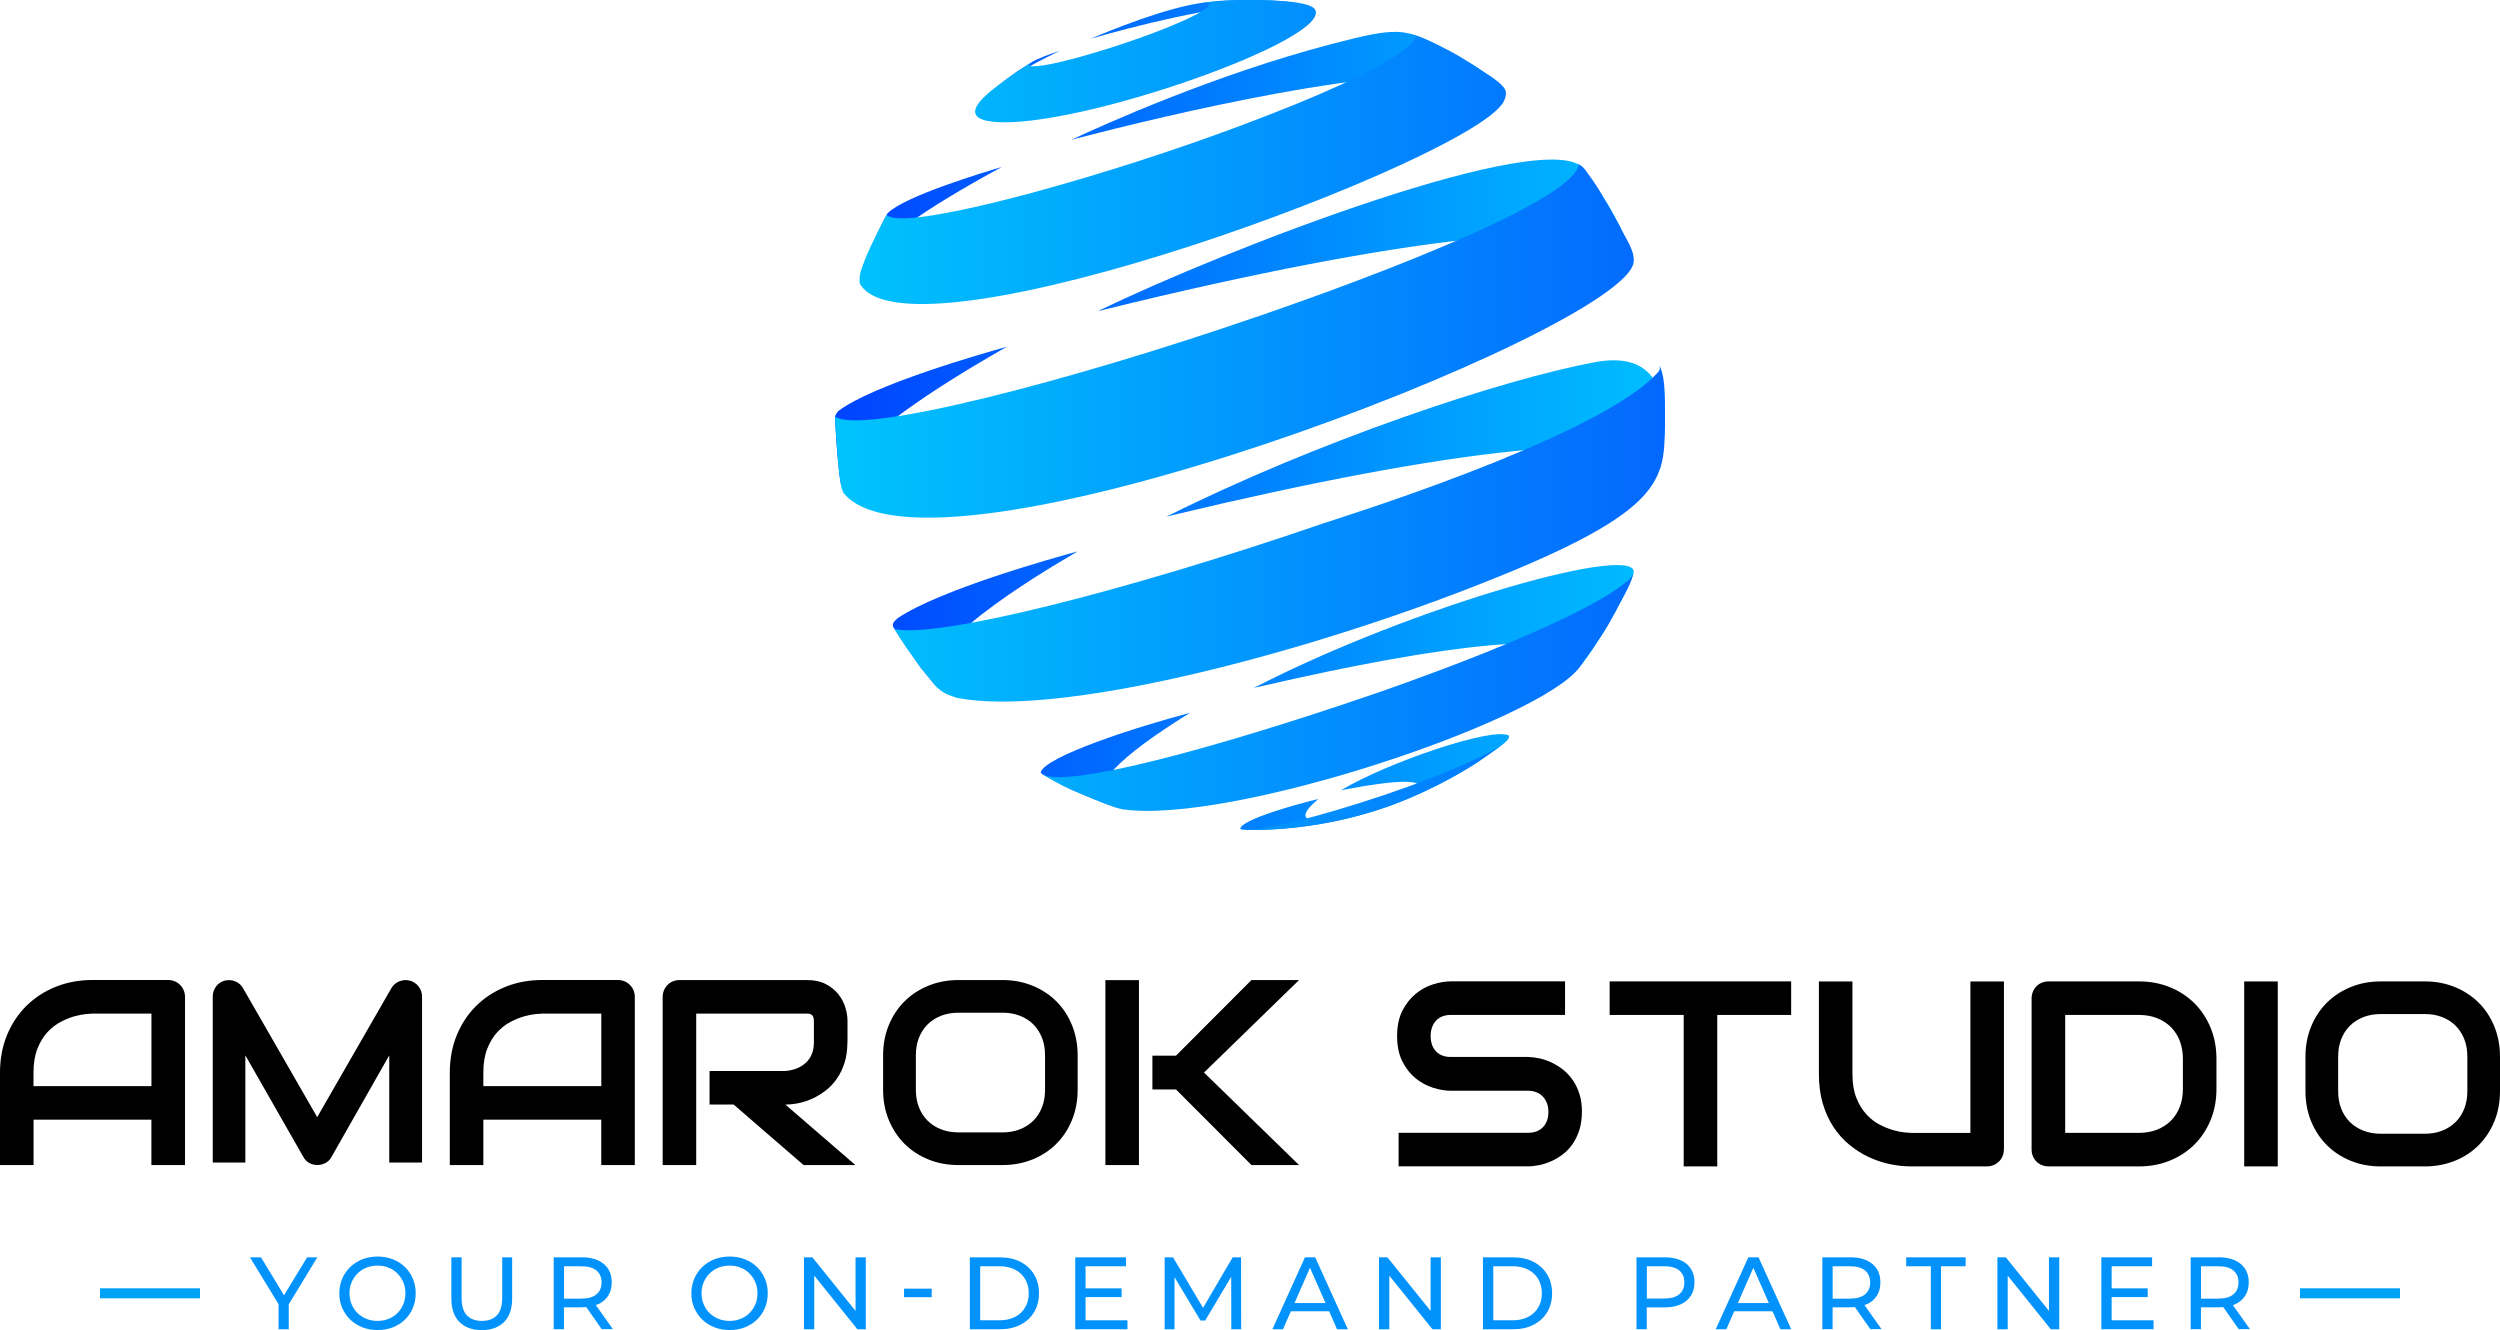 <svg xmlns="http://www.w3.org/2000/svg" xmlns:xlink="http://www.w3.org/1999/xlink" id="Layer_2" data-name="Layer 2" viewBox="0 0 500 266.01"><defs><style> .cls-1 { fill: url(#linear-gradient-2); } .cls-2 { fill: #0192fb; } .cls-3 { fill: url(#linear-gradient); } .cls-4 { fill: #00a2f7; } </style><linearGradient id="linear-gradient" x1="167" y1="83.02" x2="333" y2="83.02" gradientUnits="userSpaceOnUse"><stop offset="0" stop-color="#0043ff"></stop><stop offset="1" stop-color="#00bfff"></stop></linearGradient><linearGradient id="linear-gradient-2" x1="167" y1="83.01" x2="333" y2="83.01" gradientUnits="userSpaceOnUse"><stop offset="0" stop-color="#00c4fd"></stop><stop offset="1" stop-color="#0368fe"></stop></linearGradient></defs><g id="vegleges_tervek" data-name="vegleges tervek"><g><g><path class="cls-3" d="M200.76,16.32c-.75.5-1.72,1.2-2.44,1.74,1.52-1.14,3.53-2.67,5.09-3.75.97-.64,2.28-1.47,3.26-2.08.18-.09.42-.21.61-.3.89-.39,2.1-.93,4.67-1.77-4.67,2.27-8.44,4.34-11.19,6.16M218.43,7.67c-.11.03-.25.07-.36.11,3.46-1.49,15.36-6.41,22.93-7.29,3.94-.36,4.26-.39,6.84-.47,5.67.01,6.69.01,11.8.54-1.7-.13-2.14-.16-4.61-.09-12.84.78-28.44,4.85-36.59,7.2M172.56,53.44c-.15.28-.32.68-.45.96,1.29-3.13,3.1-7.25,4.6-10.28l.74-1.36.06-.1c3.33-3.43,19.64-8.33,22.87-9.27-15.98,8.66-25.34,15.4-27.82,20.06M215.17,27.73c-.27.07-.62.16-.89.23,6.28-2.95,28.61-13.04,52.18-19.19,13.21-3.45,14.23-2.97,20.89.12,7.3,4.03,7.43,4.1,11.1,6.72l1.58,1.16c-1.47-.82-1.69-.95-3.61-1.38-18.97-2.98-63.14,7.63-81.25,12.33M168.71,94.62c-.3.82-.44,2-.43,2.87-.13-.78-.29-1.82-.42-2.6-.37-3.48-.74-8.13-.86-11.63.13-.32.36-.73.59-.99,6.72-5.25,29.31-11.69,33.77-12.92-19.59,11.18-30.57,19.68-32.64,25.27M220.76,61.95c-.36.09-.83.21-1.19.29,25.19-12.31,90.5-37.5,97.37-28.37,4.82,7.15,4.91,7.29,6.98,11.32l2.64,5.69-.09-.19c-6.1-7.74-45.61-3.54-105.7,11.25M187.13,137.18c.05.08.14.18.21.26-.96-1.17-2.23-2.74-3.19-3.91-1.72-2.44-4-5.71-5.57-8.25-.03-.63-.03-.74.92-1.62,8.41-5.72,31.48-12.15,36.02-13.38-8.22,4.86-33.25,19.63-28.38,26.91M234.44,103.06c-.36.09-.83.2-1.18.28,30.05-15.04,67.28-27.54,85.91-30.93q13.7-2.49,13.84,12.78c-.18,2.78-.85,6.36-1.19,9.12-.02-.39.41-.8.29-1.17-4.57-7.38-41.08-3.67-97.66,9.9M221.11,160.46c.48.41,1.26.76,1.84,1-2.64-1.02-6.15-2.41-8.73-3.58-1.73-.91-4.06-2.06-5.75-3.03-.11-.12-.3-.25-.34-.4.94-3.15,18.84-8.98,29.9-11.9-14.55,9-20.25,15.03-16.93,17.91M251.62,137.39c-.26.06-.61.14-.87.2,32.23-16.62,78.02-29.39,75.93-22.82-.79,2.48-2.53,5.52-3.74,7.83-4.11,6.95-4.28,7.22-7.12,10.97l-.21.28c.76-1.16.85-1.42.86-2.36-1.98-5.29-26.22-3.08-64.86,5.91M268.46,158.04c-.1.02-.23.04-.33.06,8.86-5.41,30.49-12.88,33.7-10.96-.05.78-.07,1.08-5.96,5.06-2.11,1.35-8.51,5.46-17.12,8.67q-1.31.47-1.95.69-1.23.41-1.83.6-1.22.38-1.83.55-1.28.36-1.92.53-1.41.36-2.13.53c-1.63.37-1.66.38-2.51.55-2.04.4-2.08.4-3.17.58-2.68.41-2.84.43-4.38.6-3.86.35-4.26.39-6.84.47l-2.93.02c-.29-.01-.69-.04-.98-.1-.07-.04-.17-.1-.24-.14.28-1.86,11.57-5.01,15.65-5.95-1.18.98-4.75,3.97-.78,4.37,6.07.62,22.4-5.04,20.81-7.21-.46-.62-3.05-1.31-15.27,1.04"></path><path class="cls-1" d="M241,.49l-.98.13c.23-.02.41-.04.72-.05.74-.05.74-.04,1.23.21-.74,2.22-14.31,6.91-14.45,6.96-5.69,2.04-18.47,6.05-21.68,5.46-.06-.34.61-.83.85-.97-.99.61-2.29,1.44-3.26,2.08-1.54,1.11-3.6,2.58-5.09,3.75l-.26.21c-1.57,1.33-6.33,5.39.62,6.09,16.34,1.64,68.57-16.71,64.23-22.57-1.25-1.68-9.98-1.88-15.07-1.77-4.06.08-4.53.19-6.84.47M287.35,8.89c-1.73-.85-3.37-1.61-5.06-2.07l.9.5c-2.79,6.97-44.91,21.36-45.34,21.51-27.13,9.4-57.93,17.31-60.51,14.12-.2.35-.44.78-.64,1.16-1.51,2.94-3.57,6.95-4.59,10.3-.2.66-.24,1.6-.17,2.28,9.66,17.42,124.38-25.37,128.92-36.63.72-1.79.44-2.49-2.38-4.56-6.41-4.24-7.6-4.89-11.13-6.61M316.94,33.88c-.35-.46-.78-.81-1.29-1.05l.11.18c-2.13,9.39-63.94,30.19-64.57,30.4-36.41,12.56-78.95,23.73-84.18,19.9.15,3.48.46,8.11.86,11.57l.42,2.6.34,1.01c16.83,21.58,155.94-32.2,158.09-45.98.36-2.32-1.82-5.18-2.79-7.33-4.18-7.44-4.43-7.89-6.98-11.32M333,85.2c-.05-3.73.28-9.49-1.1-12.06.14.76.25.82-1.22,2.26-12.98,12.76-63.84,28.53-65.95,29.25-40.44,13.9-77.47,23.07-85.83,21.16,1.41,2.4,3.59,5.47,5.23,7.71l3.19,3.91c1.31,1.09,1.62,1.35,4.05,2.14,19.71,3.88,65.91-7.87,101.36-21.48,39.99-15.35,40.08-21.58,40.26-32.89M322.95,122.6c1.15-2.33,3.02-5.25,3.74-7.83-.26.4-.64.91-.97,1.25-10.38,8.99-49.99,22.46-51.67,23.03-31.49,10.76-60.71,18.61-65.57,15.81,1.62.94,3.95,2.31,5.74,3.08,2.6,1.12,6.08,2.55,8.74,3.52.46.12,1.06.3,1.52.4,21.51,3.11,82.99-17.44,91.35-28.3,4.16-5.86,5.27-7.43,7.12-10.97M295.86,152.2c1.47-1.04,3.45-2.41,4.88-3.5-.45.31-1.05.7-1.51.98-6.88,3.92-17.72,7.74-22.06,9.21-14.28,4.82-24.31,7.05-27.91,7.12.88,0,2.05-.02,2.93-.02,4.17-.19,4.33-.2,6.84-.47q2.89-.36,4.38-.6,2.11-.37,3.17-.58,1.68-.36,2.51-.55,1.43-.35,2.13-.53,1.29-.35,1.92-.53,1.22-.36,1.83-.55c1.2-.39,1.22-.39,1.83-.6,1.22-.42,1.29-.45,1.95-.69,9.44-3.61,15.92-7.86,17.12-8.67"></path></g><g><rect class="cls-4" x="20" y="257.66" width="20" height="2"></rect><rect class="cls-4" x="460" y="257.66" width="20" height="2"></rect><g><polygon class="cls-2" points="61.42 251.47 56.8 259.05 52.2 251.47 50 251.47 55.71 260.84 55.71 265.85 57.75 265.85 57.75 260.87 63.46 251.47 61.42 251.47"></polygon><path class="cls-2" d="M80.98,253.39c-.69-.66-1.49-1.18-2.42-1.54-.93-.36-1.95-.54-3.04-.54s-2.13.19-3.06.55c-.93.37-1.74.89-2.42,1.55-.69.66-1.22,1.44-1.6,2.33-.38.89-.58,1.86-.58,2.92s.19,2.03.58,2.92c.38.89.92,1.67,1.6,2.33.68.66,1.5,1.18,2.43,1.55.94.37,1.96.55,3.05.55s2.11-.18,3.04-.54c.93-.36,1.74-.88,2.42-1.54.68-.66,1.22-1.44,1.59-2.33.38-.89.57-1.87.57-2.94s-.19-2.03-.57-2.93c-.38-.9-.91-1.68-1.59-2.34ZM80.66,260.85c-.28.67-.67,1.26-1.17,1.76s-1.09.89-1.77,1.16c-.68.27-1.42.41-2.23.41s-1.53-.14-2.21-.41c-.68-.27-1.27-.66-1.78-1.16-.51-.5-.9-1.09-1.18-1.76-.28-.67-.42-1.4-.42-2.2s.14-1.52.42-2.19c.28-.66.67-1.25,1.18-1.76s1.1-.9,1.78-1.17c.68-.27,1.41-.41,2.21-.41s1.55.14,2.23.41c.68.27,1.27.66,1.77,1.17.5.51.89,1.09,1.17,1.76.28.66.42,1.39.42,2.19s-.14,1.53-.42,2.2Z"></path><path class="cls-2" d="M100.44,259.56c0,1.6-.35,2.77-1.06,3.51-.71.74-1.71,1.11-3.01,1.11s-2.28-.37-2.99-1.11c-.71-.74-1.06-1.91-1.06-3.51v-8.09h-2.05v8.18c0,2.08.54,3.66,1.62,4.75,1.08,1.08,2.57,1.62,4.46,1.62s3.39-.54,4.47-1.62c1.08-1.08,1.61-2.66,1.61-4.75v-8.18h-1.99v8.09Z"></path><path class="cls-2" d="M119.58,260.88c.89-.4,1.57-.97,2.05-1.72.48-.75.72-1.64.72-2.68,0-1.57-.53-2.8-1.6-3.69-1.07-.88-2.53-1.33-4.4-1.33h-5.61v14.38h2.05v-4.38h3.55c.32,0,.62-.01.91-.04l3.09,4.41h2.24l-3.42-4.82c.13-.05.27-.09.4-.15ZM116.3,259.73h-3.49v-6.47h3.49c1.31,0,2.31.28,2.99.84.68.56,1.02,1.36,1.02,2.38s-.34,1.83-1.02,2.39c-.68.57-1.67.85-2.99.85Z"></path><path class="cls-2" d="M151.39,253.39c-.69-.66-1.49-1.18-2.42-1.54-.93-.36-1.95-.54-3.04-.54s-2.13.19-3.06.55c-.93.37-1.74.89-2.42,1.55-.69.66-1.22,1.44-1.6,2.33-.38.89-.58,1.86-.58,2.92s.19,2.03.58,2.92c.38.89.92,1.67,1.6,2.33.68.66,1.5,1.18,2.43,1.55.94.37,1.96.55,3.05.55s2.11-.18,3.04-.54c.93-.36,1.74-.88,2.42-1.54.68-.66,1.22-1.44,1.59-2.33.38-.89.57-1.87.57-2.94s-.19-2.03-.57-2.93c-.38-.9-.91-1.68-1.59-2.34ZM151.07,260.85c-.28.67-.67,1.26-1.17,1.76s-1.09.89-1.77,1.16c-.68.27-1.42.41-2.23.41s-1.53-.14-2.21-.41c-.68-.27-1.27-.66-1.78-1.16-.51-.5-.9-1.09-1.18-1.76-.28-.67-.42-1.4-.42-2.2s.14-1.52.42-2.19c.28-.66.67-1.25,1.18-1.76s1.1-.9,1.78-1.17c.68-.27,1.41-.41,2.21-.41s1.55.14,2.23.41c.68.27,1.27.66,1.77,1.17.5.51.89,1.09,1.17,1.76.28.66.42,1.39.42,2.19s-.14,1.53-.42,2.2Z"></path><polygon class="cls-2" points="171.11 262.18 162.48 251.47 160.79 251.47 160.79 265.85 162.85 265.85 162.85 255.13 171.48 265.85 173.16 265.85 173.16 251.47 171.11 251.47 171.11 262.18"></polygon><rect class="cls-2" x="180.81" y="257.73" width="5.53" height="1.71"></rect><path class="cls-2" d="M204.09,252.37c-1.17-.6-2.52-.9-4.06-.9h-6.06v14.38h6.06c1.53,0,2.89-.3,4.06-.9,1.17-.6,2.08-1.44,2.73-2.53.65-1.08.98-2.34.98-3.76s-.33-2.68-.98-3.76c-.65-1.08-1.56-1.92-2.73-2.53ZM205.03,261.48c-.48.82-1.15,1.45-2.02,1.9-.87.45-1.9.68-3.09.68h-3.88v-10.81h3.88c1.19,0,2.22.23,3.09.68.87.45,1.54,1.08,2.02,1.89.48.81.72,1.75.72,2.84s-.24,2.01-.72,2.82Z"></path><polygon class="cls-2" points="217.11 259.42 224.32 259.42 224.32 257.67 217.11 257.67 217.11 253.25 225.2 253.25 225.2 251.47 215.05 251.47 215.05 265.85 225.49 265.85 225.49 264.06 217.11 264.06 217.11 259.42"></polygon><polygon class="cls-2" points="246.53 251.47 240.61 261.57 234.61 251.47 232.93 251.47 232.93 265.85 234.9 265.85 234.9 255.43 240.1 264.1 241.04 264.1 246.24 255.36 246.26 265.85 248.23 265.85 248.21 251.47 246.53 251.47"></polygon><path class="cls-2" d="M260.99,251.47l-6.51,14.38h2.12l1.58-3.6h7.65l1.58,3.6h2.16l-6.53-14.38h-2.03ZM258.9,260.61l3.1-7.06,3.1,7.06h-6.2Z"></path><polygon class="cls-2" points="286.12 262.18 277.49 251.47 275.8 251.47 275.8 265.85 277.86 265.85 277.86 255.13 286.49 265.85 288.17 265.85 288.17 251.47 286.12 251.47 286.12 262.18"></polygon><path class="cls-2" d="M306.71,252.37c-1.17-.6-2.52-.9-4.06-.9h-6.06v14.38h6.06c1.53,0,2.89-.3,4.06-.9,1.17-.6,2.08-1.44,2.73-2.53.65-1.08.98-2.34.98-3.76s-.33-2.68-.98-3.76c-.65-1.08-1.56-1.92-2.73-2.53ZM307.65,261.48c-.48.82-1.15,1.45-2.02,1.9-.87.45-1.9.68-3.09.68h-3.88v-10.81h3.88c1.19,0,2.22.23,3.09.68.87.45,1.54,1.08,2.02,1.89.48.81.72,1.75.72,2.84s-.24,2.01-.72,2.82Z"></path><path class="cls-2" d="M336.14,252.06c-.89-.4-1.97-.6-3.23-.6h-5.61v14.38h2.05v-4.36h3.55c1.26,0,2.33-.2,3.23-.61.89-.4,1.57-.98,2.05-1.73.48-.75.72-1.64.72-2.68s-.24-1.94-.72-2.69c-.48-.75-1.16-1.33-2.05-1.73ZM335.85,258.86c-.68.56-1.67.84-2.99.84h-3.49v-6.45h3.49c1.31,0,2.31.28,2.99.84.68.56,1.02,1.36,1.02,2.38s-.34,1.82-1.02,2.38Z"></path><path class="cls-2" d="M349.66,251.47l-6.51,14.38h2.12l1.58-3.6h7.65l1.58,3.6h2.16l-6.53-14.38h-2.03ZM347.57,260.61l3.1-7.06,3.1,7.06h-6.2Z"></path><path class="cls-2" d="M373.31,260.88c.89-.4,1.57-.97,2.05-1.72.48-.75.72-1.64.72-2.68,0-1.57-.53-2.8-1.6-3.69-1.07-.88-2.53-1.33-4.4-1.33h-5.61v14.38h2.05v-4.38h3.55c.32,0,.62-.01.91-.04l3.09,4.41h2.24l-3.42-4.82c.13-.05.27-.09.4-.15ZM370.02,259.73h-3.49v-6.47h3.49c1.32,0,2.31.28,2.99.84.68.56,1.02,1.36,1.02,2.38s-.34,1.83-1.02,2.39c-.68.57-1.67.85-2.99.85Z"></path><polygon class="cls-2" points="381.24 253.25 386.17 253.25 386.17 265.85 388.2 265.85 388.2 253.25 393.13 253.25 393.13 251.47 381.24 251.47 381.24 253.25"></polygon><polygon class="cls-2" points="409.79 262.18 401.17 251.47 399.48 251.47 399.48 265.85 401.54 265.85 401.54 255.13 410.16 265.85 411.85 265.85 411.85 251.47 409.79 251.47 409.79 262.18"></polygon><polygon class="cls-2" points="422.33 259.42 429.54 259.42 429.54 257.67 422.33 257.67 422.33 253.25 430.42 253.25 430.42 251.47 420.27 251.47 420.27 265.85 430.71 265.85 430.71 264.06 422.33 264.06 422.33 259.42"></polygon><path class="cls-2" d="M450,265.85l-3.42-4.82c.13-.05.27-.09.4-.15.89-.4,1.57-.97,2.05-1.72.48-.75.72-1.64.72-2.68,0-1.57-.53-2.8-1.6-3.69-1.07-.88-2.53-1.33-4.4-1.33h-5.61v14.38h2.05v-4.38h3.55c.32,0,.62-.01.91-.04l3.09,4.41h2.24ZM443.69,259.73h-3.49v-6.47h3.49c1.31,0,2.31.28,2.99.84.68.56,1.02,1.36,1.02,2.38s-.34,1.83-1.02,2.39c-.68.57-1.67.85-2.99.85Z"></path></g></g><g><g><path d="M36.99,233.01h-6.71v-9.08H6.71v9.08H0v-18.5c0-2.7.46-5.19,1.39-7.46s2.22-4.22,3.87-5.86c1.65-1.63,3.6-2.91,5.86-3.82,2.25-.91,4.71-1.37,7.38-1.37h15.12c.46,0,.9.09,1.32.26.41.17.77.41,1.08.72s.55.67.72,1.08c.17.41.26.85.26,1.32v33.62ZM6.71,217.22h23.58v-14.5h-11.79c-.21,0-.64.03-1.3.09-.66.06-1.43.21-2.3.45-.87.24-1.78.61-2.75,1.11-.96.5-1.85,1.19-2.66,2.06-.81.88-1.47,1.97-2,3.29-.52,1.32-.79,2.91-.79,4.79v2.71Z"></path><path d="M84.42,232.5h-6.57v-21.43l-11.57,20.35c-.28.52-.68.91-1.19,1.18-.51.27-1.06.4-1.64.4s-1.1-.13-1.59-.4c-.49-.27-.88-.66-1.17-1.18l-11.62-20.35v21.43h-6.52v-33.19c0-.75.22-1.42.66-2.01.44-.59,1.02-.98,1.74-1.18.35-.08.7-.11,1.05-.09s.69.1,1.02.23.62.3.89.53c.27.23.49.5.68.82l14.85,25.82,14.85-25.82c.38-.64.92-1.09,1.59-1.35.68-.27,1.38-.31,2.12-.13.7.2,1.28.59,1.73,1.18.45.59.68,1.25.68,2.01v33.19Z"></path><path d="M126.96,233.01h-6.71v-9.08h-23.58v9.08h-6.71v-18.5c0-2.7.46-5.19,1.39-7.46.93-2.27,2.22-4.22,3.87-5.86,1.65-1.63,3.6-2.91,5.86-3.82,2.25-.91,4.71-1.37,7.38-1.37h15.12c.46,0,.9.09,1.32.26.41.17.77.41,1.08.72s.55.67.72,1.08c.17.41.26.85.26,1.32v33.62ZM96.68,217.22h23.58v-14.5h-11.79c-.21,0-.64.03-1.3.09-.66.06-1.43.21-2.3.45-.87.24-1.78.61-2.75,1.11-.96.5-1.85,1.19-2.66,2.06-.81.88-1.47,1.97-2,3.29-.52,1.32-.79,2.91-.79,4.79v2.71Z"></path><path d="M169.48,208.45c0,1.53-.19,2.9-.57,4.1-.38,1.2-.89,2.27-1.54,3.19-.64.92-1.39,1.71-2.23,2.36-.84.65-1.72,1.19-2.64,1.61-.92.42-1.85.73-2.79.92-.94.19-1.82.28-2.64.28l14.01,12.1h-10.37l-13.98-12.1h-4.82v-6.71h15.17c.84-.07,1.61-.25,2.31-.53s1.3-.67,1.81-1.15c.51-.48.9-1.06,1.17-1.74.28-.68.41-1.46.41-2.33v-4.23c0-.38-.05-.67-.14-.86-.09-.2-.21-.34-.36-.44-.15-.09-.3-.15-.46-.17-.16-.02-.31-.03-.45-.03h-22.13v30.29h-6.71v-33.62c0-.46.09-.9.26-1.32.17-.41.41-.77.71-1.08.3-.31.66-.55,1.07-.72.41-.17.86-.26,1.34-.26h25.46c1.5,0,2.76.27,3.79.81s1.87,1.22,2.52,2.04c.64.82,1.11,1.7,1.39,2.64.28.95.43,1.83.43,2.66v4.28Z"></path><path d="M215.53,217.95c0,2.19-.38,4.21-1.13,6.05-.75,1.84-1.8,3.43-3.14,4.77-1.34,1.34-2.92,2.38-4.76,3.12-1.83.74-3.83,1.12-5.99,1.12h-8.83c-2.16,0-4.16-.37-6-1.12-1.84-.74-3.43-1.79-4.77-3.12-1.34-1.34-2.39-2.93-3.15-4.77-.76-1.84-1.14-3.86-1.14-6.05v-6.88c0-2.17.38-4.19,1.14-6.04.76-1.85,1.81-3.44,3.15-4.77,1.34-1.33,2.93-2.37,4.77-3.12s3.84-1.13,6-1.13h8.83c2.16,0,4.15.38,5.99,1.13,1.83.75,3.42,1.79,4.76,3.12s2.38,2.92,3.14,4.77c.75,1.85,1.13,3.86,1.13,6.04v6.88ZM209.01,211.07c0-1.29-.2-2.46-.61-3.5-.41-1.05-.99-1.94-1.73-2.69-.74-.74-1.64-1.32-2.69-1.73-1.05-.41-2.2-.61-3.45-.61h-8.83c-1.27,0-2.43.2-3.48.61-1.05.41-1.95.99-2.7,1.73-.75.74-1.33,1.64-1.74,2.69-.41,1.05-.61,2.21-.61,3.5v6.88c0,1.29.2,2.46.61,3.5.41,1.05.99,1.94,1.74,2.69.75.74,1.65,1.32,2.7,1.73,1.05.41,2.2.61,3.48.61h8.78c1.27,0,2.43-.2,3.48-.61,1.05-.41,1.95-.99,2.7-1.73.75-.74,1.33-1.64,1.74-2.69.41-1.05.61-2.21.61-3.5v-6.88Z"></path><path d="M227.79,233.01h-6.71v-36.99h6.71v36.99ZM259.81,233.01h-9.52l-15.09-15.12h-4.72v-6.76h4.72l15.09-15.12h9.52l-19.01,18.5,19.01,18.5Z"></path></g><g><path d="M316.38,222.39c0,1.32-.17,2.52-.5,3.57s-.78,1.99-1.33,2.8c-.55.81-1.2,1.5-1.93,2.06-.74.57-1.51,1.03-2.3,1.39-.79.36-1.6.63-2.41.8-.82.17-1.59.26-2.31.26h-25.88v-6.71h25.88c1.29,0,2.29-.38,3.01-1.14.71-.76,1.07-1.77,1.07-3.04,0-.62-.09-1.19-.28-1.7-.19-.52-.46-.96-.81-1.34-.35-.38-.78-.67-1.29-.88-.51-.21-1.07-.31-1.69-.31h-15.43c-1.08,0-2.25-.19-3.51-.58-1.26-.39-2.42-1.01-3.5-1.87-1.07-.86-1.97-1.99-2.68-3.38-.71-1.39-1.07-3.1-1.07-5.11s.36-3.71,1.07-5.1c.71-1.38,1.61-2.51,2.68-3.38,1.07-.87,2.24-1.5,3.5-1.88,1.25-.39,2.43-.58,3.51-.58h22.83v6.71h-22.83c-1.27,0-2.27.39-2.98,1.16-.71.77-1.07,1.8-1.07,3.07s.36,2.31,1.07,3.06c.71.75,1.71,1.12,2.98,1.12h15.48c.72.02,1.49.12,2.3.3.81.18,1.61.46,2.41.84.8.38,1.56.86,2.28,1.43.72.58,1.36,1.27,1.92,2.08.56.81,1,1.74,1.33,2.79.33,1.05.49,2.24.49,3.56Z"></path><path d="M358.23,202.99h-14.78v30.29h-6.71v-30.29h-14.81v-6.71h36.3v6.71Z"></path><path d="M400.77,229.9c0,.48-.09.93-.26,1.34-.17.41-.41.77-.72,1.07-.31.3-.67.54-1.08.71-.41.17-.85.26-1.32.26h-15.12c-1.43,0-2.87-.15-4.33-.46-1.46-.31-2.88-.79-4.24-1.43-1.37-.64-2.65-1.47-3.86-2.46-1.2-1-2.26-2.18-3.16-3.55-.9-1.37-1.61-2.93-2.13-4.7-.52-1.76-.77-3.73-.77-5.89v-18.5h6.71v18.5c0,1.89.26,3.49.79,4.8.52,1.31,1.19,2.4,2,3.28.81.88,1.69,1.57,2.66,2.06.96.5,1.88.87,2.75,1.11.87.24,1.63.39,2.3.45.66.06,1.1.09,1.3.09h11.79v-30.29h6.71v33.62Z"></path><path d="M443.29,217.8c0,2.25-.39,4.33-1.17,6.22-.78,1.89-1.86,3.52-3.24,4.89-1.38,1.37-3.01,2.44-4.9,3.21-1.89.77-3.95,1.16-6.17,1.16h-18.11c-.48,0-.93-.09-1.34-.26-.41-.17-.77-.41-1.07-.71-.3-.3-.54-.66-.71-1.07-.17-.41-.26-.86-.26-1.34v-30.24c0-.46.09-.9.26-1.32.17-.41.41-.77.71-1.08.3-.31.66-.55,1.07-.72.41-.17.86-.26,1.34-.26h18.11c2.22,0,4.27.39,6.17,1.16,1.89.77,3.52,1.84,4.9,3.21,1.38,1.37,2.45,3,3.24,4.9.78,1.9,1.17,3.97,1.17,6.2v6.04ZM436.58,211.76c0-1.31-.21-2.5-.63-3.59-.42-1.08-1.02-2.01-1.79-2.77-.77-.76-1.7-1.36-2.77-1.78-1.07-.42-2.27-.63-3.57-.63h-14.78v23.58h14.78c1.31,0,2.5-.21,3.57-.63,1.07-.42,2-1.01,2.77-1.78.77-.76,1.37-1.69,1.79-2.76.42-1.07.63-2.27.63-3.6v-6.04Z"></path><path d="M455.55,233.28h-6.71v-36.99h6.71v36.99Z"></path><path d="M500,218.22c0,2.19-.38,4.21-1.13,6.05-.75,1.84-1.8,3.43-3.14,4.77-1.34,1.34-2.92,2.38-4.76,3.12s-3.83,1.12-5.99,1.12h-8.83c-2.16,0-4.16-.37-6-1.12-1.84-.74-3.43-1.79-4.77-3.12-1.34-1.34-2.39-2.93-3.15-4.77-.76-1.84-1.14-3.86-1.14-6.05v-6.88c0-2.17.38-4.19,1.14-6.04.76-1.85,1.81-3.44,3.15-4.77,1.34-1.33,2.93-2.37,4.77-3.12,1.84-.75,3.84-1.13,6-1.13h8.83c2.16,0,4.15.38,5.99,1.13s3.42,1.79,4.76,3.12c1.34,1.33,2.38,2.92,3.14,4.77.75,1.85,1.13,3.86,1.13,6.04v6.88ZM493.47,211.34c0-1.29-.2-2.46-.61-3.5-.41-1.05-.99-1.94-1.73-2.69-.74-.74-1.64-1.32-2.69-1.73-1.05-.41-2.2-.61-3.45-.61h-8.83c-1.27,0-2.43.2-3.48.61-1.05.41-1.95.99-2.7,1.73-.75.74-1.33,1.64-1.74,2.69-.41,1.05-.61,2.21-.61,3.5v6.88c0,1.29.2,2.46.61,3.5.41,1.05.99,1.94,1.74,2.69.75.74,1.65,1.32,2.7,1.73,1.05.41,2.2.61,3.48.61h8.78c1.27,0,2.43-.2,3.48-.61,1.05-.41,1.95-.99,2.7-1.73.75-.74,1.33-1.64,1.74-2.69.41-1.05.61-2.21.61-3.5v-6.88Z"></path></g></g></g></g></svg>